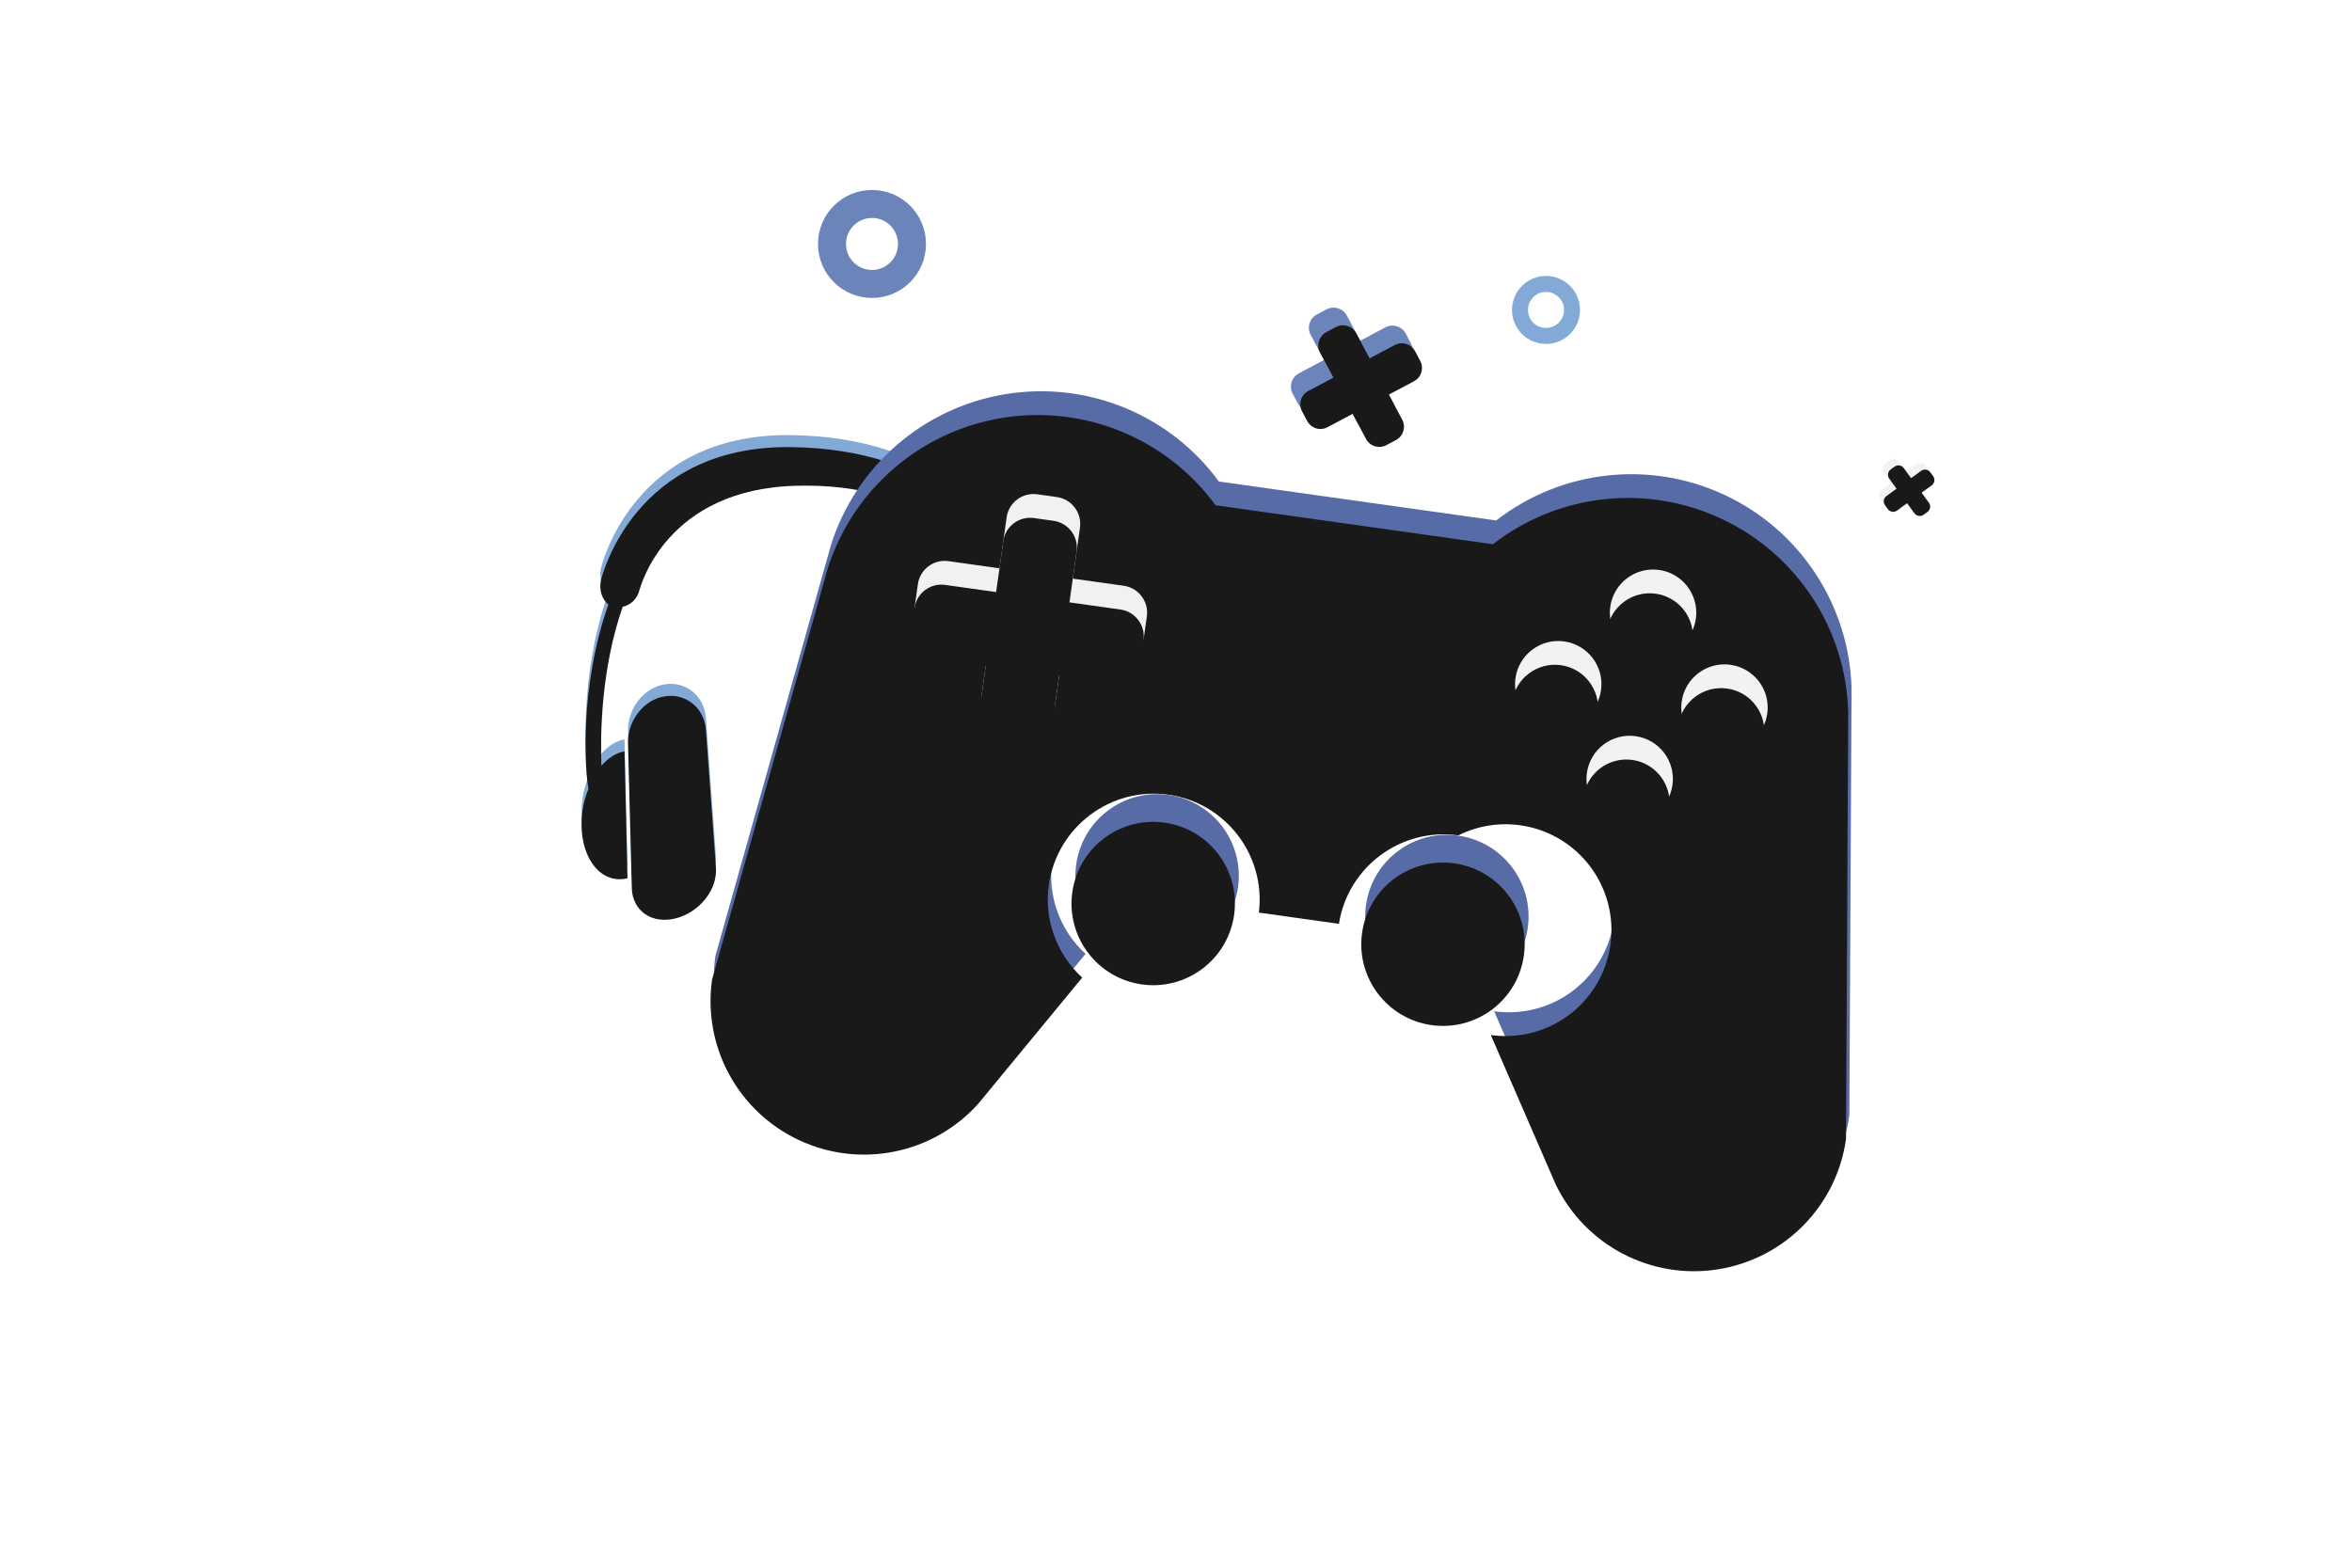 <?xml version="1.0" encoding="UTF-8"?>
<svg width="588px" height="392px" viewBox="0 0 588 392" version="1.1" xmlns="http://www.w3.org/2000/svg" xmlns:xlink="http://www.w3.org/1999/xlink">
    <title>编组 10</title>
    <defs>
        <path d="M33.597,105.187 C33.994,110.672 29.541,116.291 23.577,117.83 C17.613,119.368 12.722,115.997 12.571,110.243 L11.626,74.11 C11.475,68.357 15.584,63.112 20.871,62.31 C26.158,61.508 30.706,65.254 31.103,70.739 L33.597,105.187 Z M116.337,85.161 C117.687,89.525 114.109,94.233 108.286,95.755 C102.464,97.276 96.918,94.791 95.808,90.162 L88.839,61.094 C87.729,56.465 90.971,52.127 96.134,51.334 C101.296,50.541 106.506,53.396 107.856,57.76 L116.337,85.161 Z" id="path-1"></path>
        <filter x="-4.4%" y="-5.8%" width="108.4%" height="112.8%" filterUnits="objectBoundingBox" id="filter-2">
            <feGaussianBlur stdDeviation="3" in="SourceAlpha" result="shadowBlurInner1"></feGaussianBlur>
            <feOffset dx="0" dy="3" in="shadowBlurInner1" result="shadowOffsetInner1"></feOffset>
            <feComposite in="shadowOffsetInner1" in2="SourceAlpha" operator="arithmetic" k2="-1" k3="1" result="shadowInnerInner1"></feComposite>
            <feColorMatrix values="0 0 0 0 0.688   0 0 0 0 0.863   0 0 0 0 1  0 0 0 1 0" type="matrix" in="shadowInnerInner1"></feColorMatrix>
        </filter>
        <path d="M4.864,33.236 C5.235,31.808 13.421,-0.252 51.895,0.001 C90.726,0.257 103.331,22.867 103.872,23.886 C104.473,25.076 104.685,26.297 104.192,27.228 C117.48,41.312 120.867,58.623 121.484,62.309 C123.245,63.959 124.637,65.856 125.493,68.22 C127.815,74.638 124.42,81.134 118.21,82.614 L110.525,58.487 C112.89,58.064 115.057,58.408 117.25,59.469 C115.773,53.188 111.898,40.101 102.152,29.022 L101.956,29.04 C99.309,29.65 96.518,28.455 95.188,26.019 C94.782,25.323 85.813,8.875 53.771,9.663 C21.177,10.464 14.868,34.693 14.509,35.635 C13.998,37.963 12.264,39.504 10.291,39.929 C4.916,55.396 4.671,71.55 4.971,79.676 C6.676,77.734 8.597,76.46 10.746,76.077 L11.494,107.817 C5.057,109.348 0,103.237 0,94.272 C0,91.204 0.659,88.007 1.748,85.44 C0.866,81.371 -0.62,60.148 6.714,39.354 C5.117,38.11 4.304,35.618 4.864,33.236 Z" id="path-3"></path>
        <filter x="-3.6%" y="-4.2%" width="107.1%" height="108.3%" filterUnits="objectBoundingBox" id="filter-4">
            <feGaussianBlur stdDeviation="3" in="SourceAlpha" result="shadowBlurInner1"></feGaussianBlur>
            <feOffset dx="0" dy="3" in="shadowBlurInner1" result="shadowOffsetInner1"></feOffset>
            <feComposite in="shadowOffsetInner1" in2="SourceAlpha" operator="arithmetic" k2="-1" k3="1" result="shadowInnerInner1"></feComposite>
            <feColorMatrix values="0 0 0 0 0.688   0 0 0 0 0.863   0 0 0 0 1  0 0 0 1 0" type="matrix" in="shadowInnerInner1"></feColorMatrix>
        </filter>
        <path d="M271.992,84.335 L271.992,84.295 C268.573,63.804 253.917,46.98 234.088,40.783 C214.26,34.585 192.631,40.07 178.152,54.967 L108.136,54.967 C93.657,40.07 72.028,34.585 52.2,40.783 C32.371,46.98 17.715,63.804 14.296,84.295 L14.296,84.335 L0,189.991 C0.008,206.878 11.051,221.777 27.206,226.694 C43.361,231.612 60.833,225.394 70.248,211.375 L91.568,176.567 C84.377,171.632 80.078,163.473 80.072,154.751 C80.094,140.13 91.946,128.285 106.568,128.271 C121.015,128.291 132.787,139.874 133.04,154.319 L153.248,154.319 C153.497,139.871 165.27,128.283 179.72,128.263 C189.104,121.815 201.56,122.087 210.653,128.94 C219.746,135.792 223.441,147.69 219.829,158.488 C216.217,169.286 206.106,176.566 194.72,176.567 L216.032,211.375 C225.448,225.395 242.922,231.613 259.078,226.693 C275.234,221.773 286.276,206.872 286.28,189.983 L271.992,84.343 L271.992,84.335 Z" id="path-5"></path>
        <filter x="-3.8%" y="-5.8%" width="107.7%" height="111.6%" filterUnits="objectBoundingBox" id="filter-6">
            <feGaussianBlur stdDeviation="8" in="SourceAlpha" result="shadowBlurInner1"></feGaussianBlur>
            <feOffset dx="0" dy="6" in="shadowBlurInner1" result="shadowOffsetInner1"></feOffset>
            <feComposite in="shadowOffsetInner1" in2="SourceAlpha" operator="arithmetic" k2="-1" k3="1" result="shadowInnerInner1"></feComposite>
            <feColorMatrix values="0 0 0 0 0.54   0 0 0 0 0.636   0 0 0 0 0.92  0 0 0 1 0" type="matrix" in="shadowInnerInner1"></feColorMatrix>
        </filter>
        <path d="M220.192,103.527 C226.159,103.527 230.996,108.365 230.996,114.331 C230.996,120.298 226.159,125.135 220.192,125.135 C214.225,125.135 209.388,120.298 209.388,114.331 C209.388,108.365 214.225,103.527 220.192,103.527 Z M199.208,82.551 C205.173,82.551 210.008,87.387 210.008,93.351 C210.008,99.316 205.173,104.151 199.208,104.151 C193.243,104.151 188.408,99.316 188.408,93.351 C188.408,87.387 193.243,82.551 199.208,82.551 Z M241.176,82.551 C247.141,82.551 251.976,87.387 251.976,93.351 C251.976,99.316 247.141,104.151 241.176,104.151 C235.211,104.151 230.376,99.316 230.376,93.351 C230.376,87.387 235.211,82.551 241.176,82.551 Z M220.2,61.551 C224.058,61.553 227.623,63.613 229.551,66.955 C231.479,70.297 231.478,74.414 229.547,77.755 C227.617,81.096 224.05,83.153 220.192,83.151 C214.227,83.151 209.392,78.316 209.392,72.351 C209.392,66.387 214.227,61.551 220.192,61.551 L220.2,61.551 Z" id="path-7"></path>
        <filter x="-28.3%" y="-18.9%" width="156.6%" height="156.6%" filterUnits="objectBoundingBox" id="filter-8">
            <feOffset dx="0" dy="6" in="SourceAlpha" result="shadowOffsetOuter1"></feOffset>
            <feGaussianBlur stdDeviation="5" in="shadowOffsetOuter1" result="shadowBlurOuter1"></feGaussianBlur>
            <feColorMatrix values="0 0 0 0 0.218   0 0 0 0 0.292   0 0 0 0 0.511  0 0 0 1 0" type="matrix" in="shadowBlurOuter1"></feColorMatrix>
        </filter>
        <filter x="-22.8%" y="-13.4%" width="145.6%" height="145.6%" filterUnits="objectBoundingBox" id="filter-9">
            <feGaussianBlur stdDeviation="1.5" in="SourceAlpha" result="shadowBlurInner1"></feGaussianBlur>
            <feOffset dx="0" dy="6" in="shadowBlurInner1" result="shadowOffsetInner1"></feOffset>
            <feComposite in="shadowOffsetInner1" in2="SourceAlpha" operator="arithmetic" k2="-1" k3="1" result="shadowInnerInner1"></feComposite>
            <feColorMatrix values="0 0 0 0 1   0 0 0 0 1   0 0 0 0 1  0 0 0 1 0" type="matrix" in="shadowInnerInner1"></feColorMatrix>
        </filter>
        <path d="M95,95.839 C95,99.575 91.96,102.615 88.224,102.615 L75.352,102.615 L75.352,115.471 C75.352,119.215 72.312,122.247 68.576,122.247 L63.616,122.247 C59.874,122.247 56.84,119.214 56.84,115.471 L56.84,102.615 L43.968,102.615 C42.171,102.615 40.447,101.902 39.177,100.631 C37.906,99.36 37.192,97.637 37.192,95.839 L37.192,90.871 C37.192,87.127 40.232,84.095 43.968,84.095 L56.84,84.095 L56.84,71.231 C56.84,67.487 59.88,64.455 63.616,64.455 L68.576,64.455 C72.32,64.455 75.352,67.495 75.352,71.231 L75.352,84.095 L88.224,84.095 C91.96,84.095 95,87.135 95,90.871 L95,95.831 L95,95.839 Z" id="path-10"></path>
        <filter x="-29.4%" y="-22.5%" width="158.8%" height="158.8%" filterUnits="objectBoundingBox" id="filter-11">
            <feOffset dx="0" dy="4" in="SourceAlpha" result="shadowOffsetOuter1"></feOffset>
            <feGaussianBlur stdDeviation="5" in="shadowOffsetOuter1" result="shadowBlurOuter1"></feGaussianBlur>
            <feColorMatrix values="0 0 0 0 0.23   0 0 0 0 0.31   0 0 0 0 0.544  0 0 0 1 0" type="matrix" in="shadowBlurOuter1"></feColorMatrix>
        </filter>
        <filter x="-25.1%" y="-18.2%" width="150.2%" height="150.2%" filterUnits="objectBoundingBox" id="filter-12">
            <feGaussianBlur stdDeviation="1.5" in="SourceAlpha" result="shadowBlurInner1"></feGaussianBlur>
            <feOffset dx="0" dy="6" in="shadowBlurInner1" result="shadowOffsetInner1"></feOffset>
            <feComposite in="shadowOffsetInner1" in2="SourceAlpha" operator="arithmetic" k2="-1" k3="1" result="shadowInnerInner1"></feComposite>
            <feColorMatrix values="0 0 0 0 1   0 0 0 0 1   0 0 0 0 1  0 0 0 1 0" type="matrix" in="shadowInnerInner1"></feColorMatrix>
        </filter>
        <path d="M153.1,23.729 C153.1,25.798 151.417,27.481 149.348,27.481 L142.221,27.481 L142.221,34.6 C142.221,36.673 140.538,38.351 138.469,38.351 L135.723,38.351 C133.651,38.351 131.971,36.672 131.971,34.6 L131.971,27.481 L124.844,27.481 C123.848,27.481 122.894,27.086 122.19,26.382 C121.487,25.678 121.092,24.724 121.092,23.729 L121.092,20.978 C121.092,18.905 122.775,17.226 124.844,17.226 L131.971,17.226 L131.971,10.103 C131.971,8.03 133.654,6.351 135.723,6.351 L138.469,6.351 C140.542,6.351 142.221,8.035 142.221,10.103 L142.221,17.226 L149.348,17.226 C151.417,17.226 153.1,18.91 153.1,20.978 L153.1,23.725 L153.1,23.729 Z" id="path-13"></path>
        <filter x="-14.1%" y="-14.1%" width="128.1%" height="128.1%" filterUnits="objectBoundingBox" id="filter-14">
            <feGaussianBlur stdDeviation="2" in="SourceAlpha" result="shadowBlurInner1"></feGaussianBlur>
            <feOffset dx="0" dy="5" in="shadowBlurInner1" result="shadowOffsetInner1"></feOffset>
            <feComposite in="shadowOffsetInner1" in2="SourceAlpha" operator="arithmetic" k2="-1" k3="1" result="shadowInnerInner1"></feComposite>
            <feColorMatrix values="0 0 0 0 0.516   0 0 0 0 0.655   0 0 0 0 0.942  0 0 0 1 0" type="matrix" in="shadowInnerInner1"></feColorMatrix>
        </filter>
        <path d="M106.568,175.175 C117.848,175.175 126.992,166.031 126.992,154.751 C126.992,143.472 117.848,134.327 106.568,134.327 C95.288,134.327 86.144,143.472 86.144,154.751 C86.144,166.031 95.288,175.175 106.568,175.175 Z" id="path-15"></path>
        <filter x="-15.9%" y="-15.9%" width="131.8%" height="131.8%" filterUnits="objectBoundingBox" id="filter-16">
            <feGaussianBlur stdDeviation="3" in="SourceAlpha" result="shadowBlurInner1"></feGaussianBlur>
            <feOffset dx="0" dy="7" in="shadowBlurInner1" result="shadowOffsetInner1"></feOffset>
            <feComposite in="shadowOffsetInner1" in2="SourceAlpha" operator="arithmetic" k2="-1" k3="1" result="shadowInnerInner1"></feComposite>
            <feColorMatrix values="0 0 0 0 0.497   0 0 0 0 0.609   0 0 0 0 0.94  0 0 0 1 0" type="matrix" in="shadowInnerInner1"></feColorMatrix>
        </filter>
        <path d="M159.296,154.751 C159.296,166.031 168.44,175.175 179.72,175.175 C191,175.175 200.144,166.031 200.144,154.751 C200.144,143.472 191,134.327 179.72,134.327 C168.44,134.327 159.296,143.472 159.296,154.751 L159.296,154.751 Z" id="path-17"></path>
        <filter x="-18.4%" y="-18.4%" width="136.7%" height="136.7%" filterUnits="objectBoundingBox" id="filter-18">
            <feGaussianBlur stdDeviation="4" in="SourceAlpha" result="shadowBlurInner1"></feGaussianBlur>
            <feOffset dx="0" dy="7" in="shadowBlurInner1" result="shadowOffsetInner1"></feOffset>
            <feComposite in="shadowOffsetInner1" in2="SourceAlpha" operator="arithmetic" k2="-1" k3="1" result="shadowInnerInner1"></feComposite>
            <feColorMatrix values="0 0 0 0 0.497   0 0 0 0 0.609   0 0 0 0 0.94  0 0 0 1 0" type="matrix" in="shadowInnerInner1"></feColorMatrix>
        </filter>
        <path d="M483.098,121.681 C483.098,122.586 482.362,123.323 481.456,123.323 L478.338,123.323 L478.338,126.437 C478.338,127.344 477.602,128.079 476.697,128.079 L475.495,128.079 C474.589,128.079 473.854,127.344 473.854,126.437 L473.854,123.323 L470.736,123.323 C470.3,123.323 469.883,123.15 469.575,122.842 C469.267,122.534 469.094,122.117 469.094,121.681 L469.094,120.478 C469.094,119.571 469.83,118.836 470.736,118.836 L473.854,118.836 L473.854,115.72 C473.854,114.813 474.59,114.079 475.495,114.079 L476.697,114.079 C477.604,114.079 478.338,114.815 478.338,115.72 L478.338,118.836 L481.456,118.836 C482.362,118.836 483.098,119.573 483.098,120.478 L483.098,121.679 L483.098,121.681 Z" id="path-19"></path>
        <filter x="-42.8%" y="-42.9%" width="185.7%" height="185.7%" filterUnits="objectBoundingBox" id="filter-20">
            <feGaussianBlur stdDeviation="5" in="SourceAlpha" result="shadowBlurInner1"></feGaussianBlur>
            <feOffset dx="0" dy="2" in="shadowBlurInner1" result="shadowOffsetInner1"></feOffset>
            <feComposite in="shadowOffsetInner1" in2="SourceAlpha" operator="arithmetic" k2="-1" k3="1" result="shadowInnerInner1"></feComposite>
            <feColorMatrix values="0 0 0 0 1   0 0 0 0 1   0 0 0 0 1  0 0 0 1 0" type="matrix" in="shadowInnerInner1"></feColorMatrix>
        </filter>
    </defs>
    <g id="解决方案" stroke="none" stroke-width="1" fill="none" fill-rule="evenodd" opacity="0.9">
        <g id="游戏-解决方案" transform="translate(-1042, -106)">
            <g id="编组-10" transform="translate(1042, 106)">
                <rect id="矩形" x="0" y="0" width="588" height="392"></rect>
                <g id="耳机" transform="translate(145.379, 108.798)" fill-rule="nonzero">
                    <g id="形状">
                        <use fill="#76A1D1" xlink:href="#path-1"></use>
                        <use fill="black" fill-opacity="1" filter="url(#filter-2)" xlink:href="#path-1"></use>
                    </g>
                    <g id="路径">
                        <use fill="#76A1D1" xlink:href="#path-3"></use>
                        <use fill="black" fill-opacity="1" filter="url(#filter-4)" xlink:href="#path-3"></use>
                    </g>
                </g>
                <g id="游戏厅" transform="translate(331.14, 183.908) rotate(8) translate(-331.14, -183.908) translate(188, 69.727)" fill-rule="nonzero">
                    <g id="形状">
                        <use fill="#455C9D" xlink:href="#path-5"></use>
                        <use fill="black" fill-opacity="1" filter="url(#filter-6)" xlink:href="#path-5"></use>
                    </g>
                    <g id="形状结合">
                        <use fill="black" fill-opacity="1" filter="url(#filter-8)" xlink:href="#path-7"></use>
                        <use fill="#F1F1F0" xlink:href="#path-7"></use>
                        <use fill="black" fill-opacity="1" filter="url(#filter-9)" xlink:href="#path-7"></use>
                    </g>
                    <g id="路径">
                        <use fill="black" fill-opacity="1" filter="url(#filter-11)" xlink:href="#path-10"></use>
                        <use fill="#EFEFEE" xlink:href="#path-10"></use>
                        <use fill="black" fill-opacity="1" filter="url(#filter-12)" xlink:href="#path-10"></use>
                    </g>
                    <g id="路径" transform="translate(137.096, 22.351) rotate(-36) translate(-137.096, -22.351) ">
                        <use fill="#5B78B4" xlink:href="#path-13"></use>
                        <use fill="black" fill-opacity="1" filter="url(#filter-14)" xlink:href="#path-13"></use>
                    </g>
                    <g id="路径">
                        <use fill="#455C9D" xlink:href="#path-15"></use>
                        <use fill="black" fill-opacity="1" filter="url(#filter-16)" xlink:href="#path-15"></use>
                    </g>
                    <g id="路径">
                        <use fill="#455C9D" xlink:href="#path-17"></use>
                        <use fill="black" fill-opacity="1" filter="url(#filter-18)" xlink:href="#path-17"></use>
                    </g>
                </g>
                <circle id="椭圆形" stroke="#5B78B4" stroke-width="7" cx="218" cy="61" r="10"></circle>
                <g id="路径" fill-rule="nonzero" transform="translate(476.096, 121.079) rotate(-36) translate(-476.096, -121.079) ">
                    <use fill="#F1F1F0" xlink:href="#path-19"></use>
                    <use fill="black" fill-opacity="1" filter="url(#filter-20)" xlink:href="#path-19"></use>
                </g>
                <circle id="椭圆形" stroke="#76A1D1" stroke-width="4" cx="386.5" cy="77.5" r="6.5"></circle>
            </g>
        </g>
    </g>
</svg>